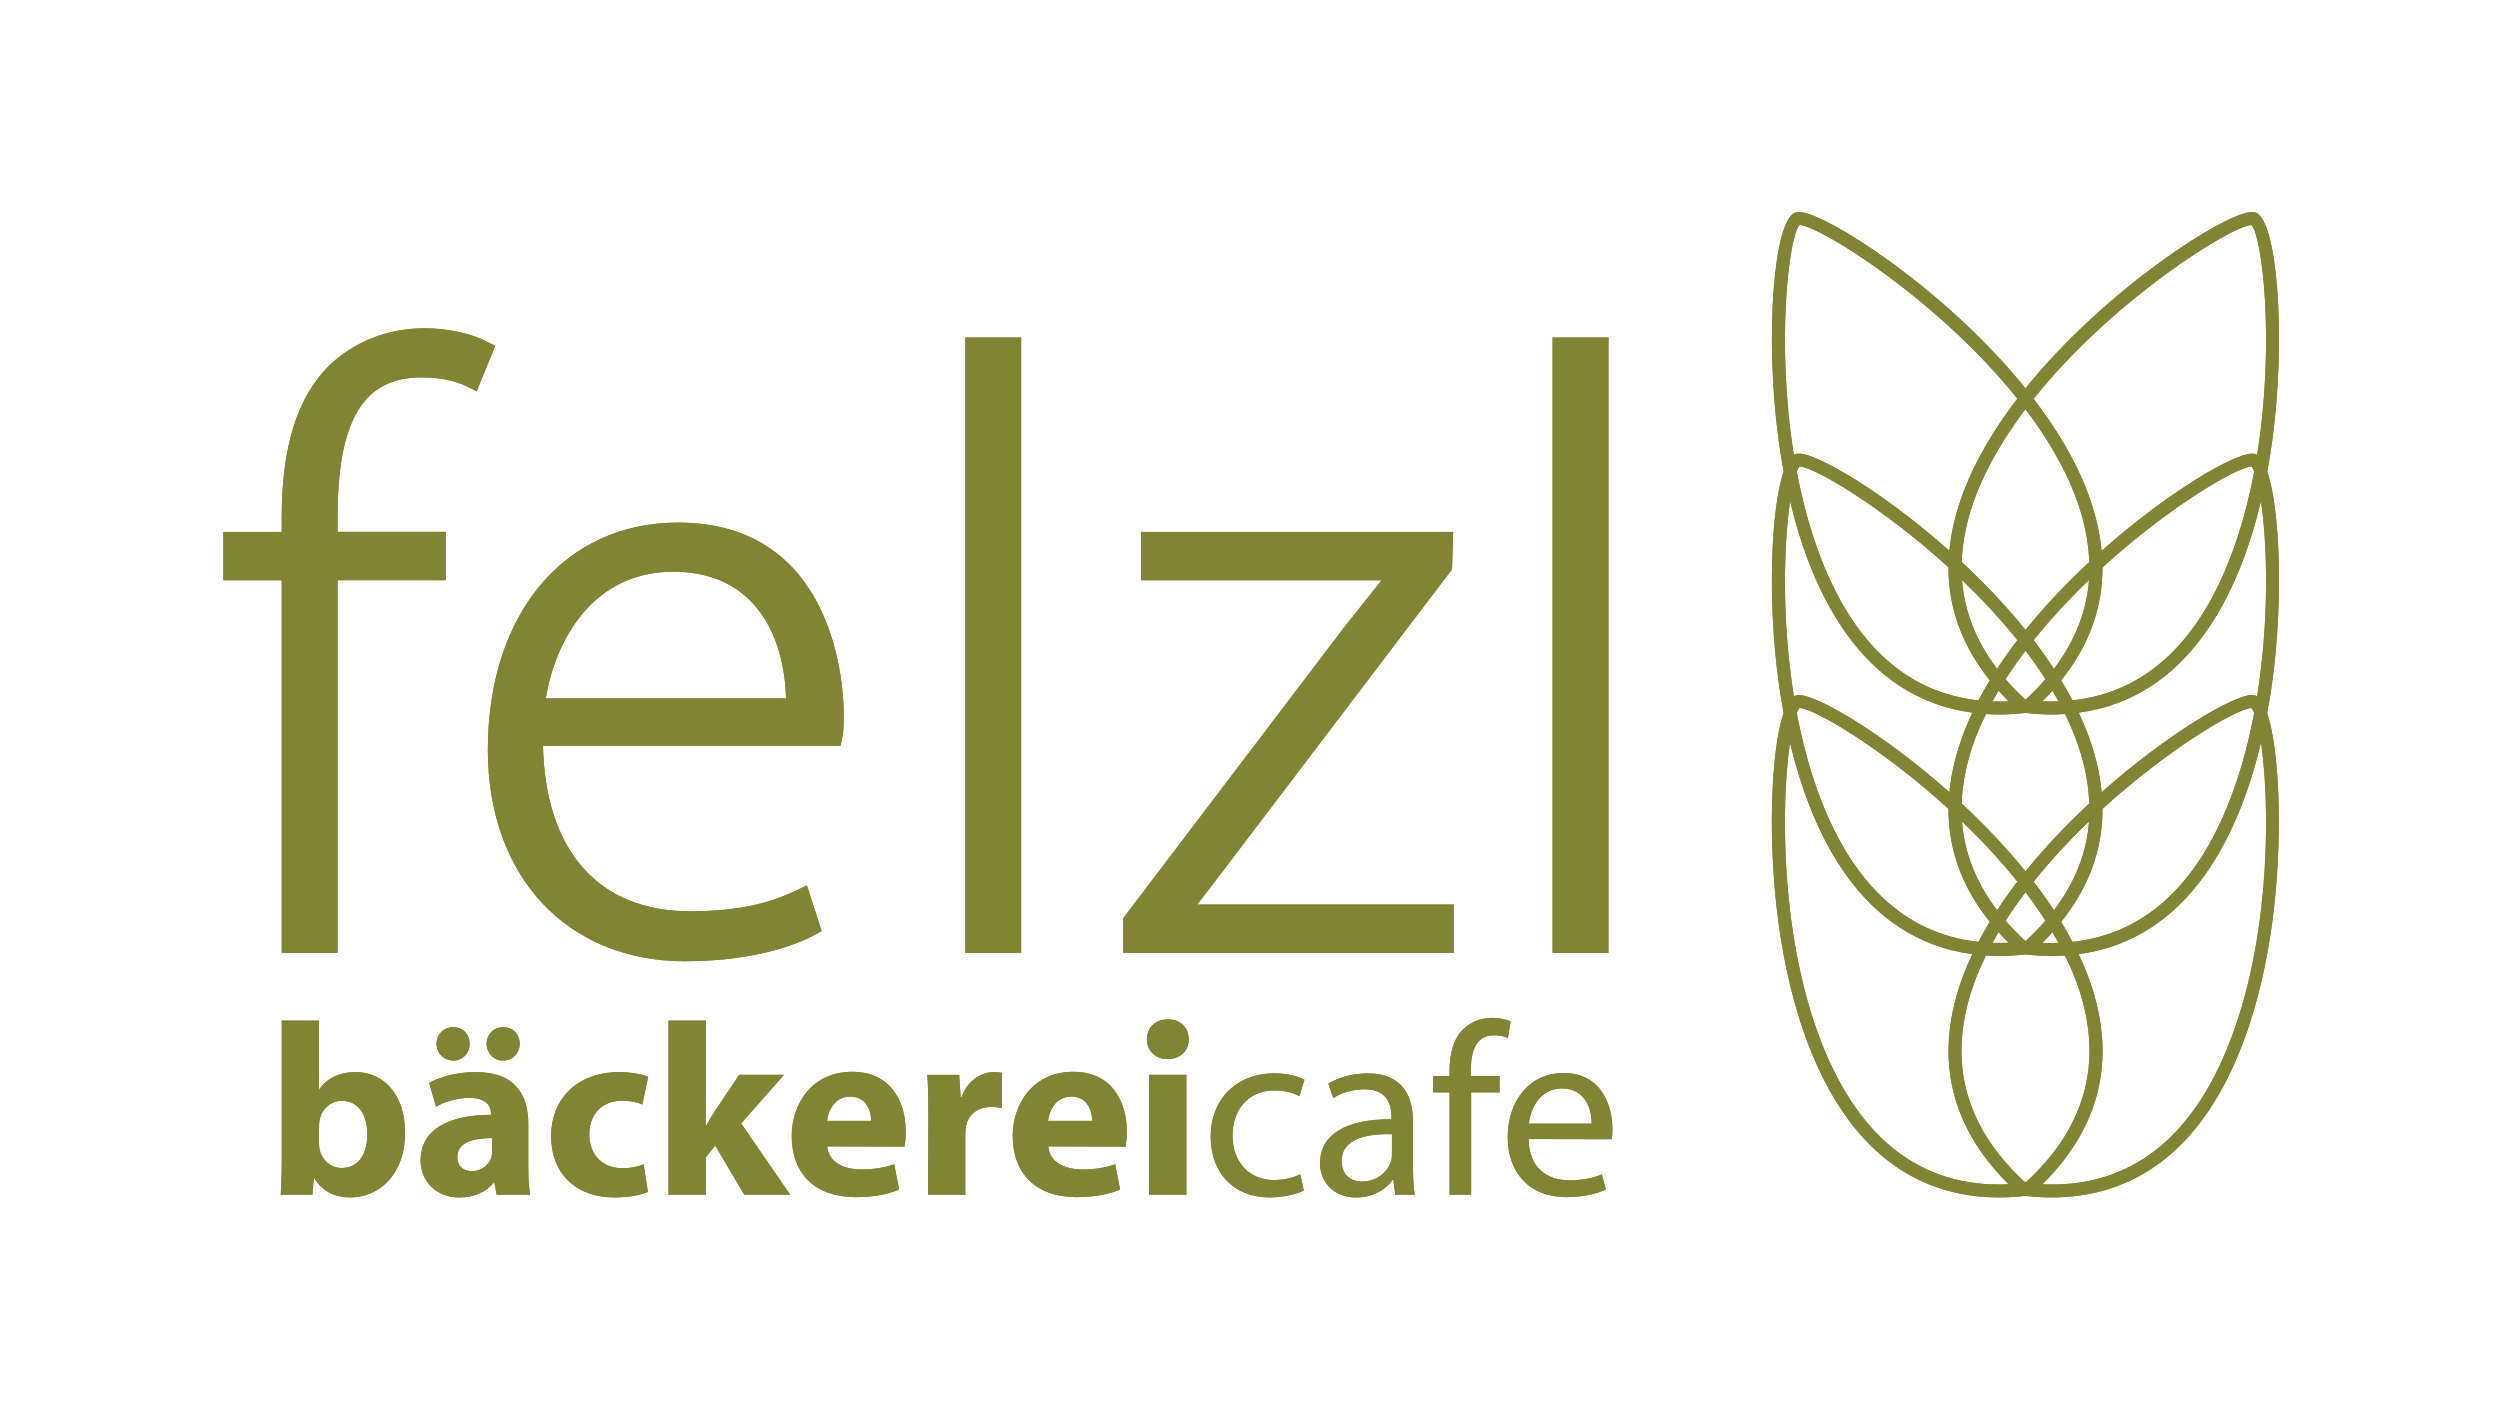 <svg xmlns="http://www.w3.org/2000/svg" xmlns:xlink="http://www.w3.org/1999/xlink" id="Layer_1" x="0px" y="0px" viewBox="0 0 425.2 240.95" style="enable-background:new 0 0 425.2 240.95;" xml:space="preserve"><style type="text/css">	.st0{fill:#828433;}</style><g>	<g>		<path class="st0" d="M47.92,173.58h6.34v11.64h0.08c1.21-1.75,3.34-2.88,6.17-2.88c4.88,0,8.43,4.05,8.38,10.3   c0,7.34-4.63,11.02-9.3,11.02c-2.38,0-4.71-0.88-6.13-3.29h-0.08l-0.25,2.83h-5.38c0.08-1.33,0.17-3.79,0.17-6.09V173.58z    M54.26,194.52c0,0.42,0.04,0.79,0.12,1.13c0.42,1.67,1.88,3,3.71,3c2.71,0,4.38-2.09,4.38-5.76c0-3.17-1.42-5.67-4.38-5.67   c-1.71,0-3.3,1.29-3.71,3.13c-0.08,0.38-0.12,0.75-0.12,1.17V194.52z"></path>		<path class="st0" d="M89.85,198.28c0,1.92,0.08,3.79,0.33,4.92h-5.72l-0.37-2.04h-0.13c-1.33,1.63-3.42,2.51-5.84,2.51   c-4.13,0-6.59-3.01-6.59-6.26c0-5.3,4.75-7.8,11.97-7.8v-0.25c0-1.08-0.58-2.63-3.71-2.63c-2.09,0-4.3,0.71-5.63,1.5l-1.17-4.05   c1.42-0.79,4.21-1.84,7.93-1.84c6.8,0,8.93,4.01,8.93,8.81V198.28z M77.08,180.38c-1.59,0-2.84-1.3-2.84-2.84   c0-1.63,1.25-2.84,2.88-2.84c1.58,0,2.76,1.21,2.76,2.84c0,1.54-1.17,2.84-2.76,2.84H77.08z M83.71,193.56   c-3.34,0-5.93,0.79-5.93,3.21c0,1.63,1.09,2.42,2.51,2.42c1.54,0,2.88-1.04,3.29-2.34c0.08-0.33,0.12-0.71,0.12-1.08V193.56z    M85.55,180.38c-1.63,0-2.79-1.3-2.79-2.84c0-1.63,1.21-2.84,2.84-2.84c1.63,0,2.79,1.21,2.79,2.84c0,1.54-1.17,2.84-2.79,2.84   H85.55z"></path>		<path class="st0" d="M110.2,202.7c-1.12,0.54-3.25,0.96-5.67,0.96c-6.59,0-10.8-4.05-10.8-10.47c0-5.96,4.09-10.85,11.68-10.85   c1.67,0,3.5,0.29,4.84,0.79l-1,4.72c-0.75-0.33-1.88-0.63-3.54-0.63c-3.34,0-5.51,2.38-5.47,5.71c0,3.75,2.5,5.76,5.59,5.76   c1.5,0,2.67-0.25,3.63-0.67L110.2,202.7z"></path>		<path class="st0" d="M120.05,191.43h0.08c0.46-0.88,0.96-1.71,1.46-2.46l4.13-6.17h7.63l-7.3,8.26l8.34,12.14h-7.8l-4.96-8.38   l-1.59,2.04v6.34h-6.34v-29.62h6.34V191.43z"></path>		<path class="st0" d="M140.7,194.98c0.21,2.67,2.79,3.92,5.76,3.92c2.17,0,3.92-0.29,5.63-0.88l0.83,4.3   c-2.08,0.88-4.63,1.29-7.38,1.29c-6.93,0-10.89-4-10.89-10.43c0-5.17,3.26-10.89,10.31-10.89c6.59,0,9.09,5.13,9.09,10.18   c0,1.09-0.12,2.04-0.21,2.54L140.7,194.98z M148.17,190.64c0-1.5-0.67-4.13-3.55-4.13c-2.71,0-3.79,2.46-3.96,4.13H148.17z"></path>		<path class="st0" d="M157.89,189.52c0-3-0.04-4.96-0.17-6.71h5.42l0.25,3.79h0.17c1.04-3,3.5-4.26,5.51-4.26   c0.58,0,0.88,0.04,1.33,0.13v5.97c-0.54-0.08-1.04-0.17-1.75-0.17c-2.34,0-3.92,1.21-4.34,3.21c-0.08,0.42-0.13,0.88-0.13,1.42   v10.3h-6.34L157.89,189.52z"></path>		<path class="st0" d="M178.29,194.98c0.21,2.67,2.79,3.92,5.76,3.92c2.17,0,3.92-0.29,5.63-0.88l0.83,4.3   c-2.08,0.88-4.63,1.29-7.38,1.29c-6.93,0-10.89-4-10.89-10.43c0-5.17,3.26-10.89,10.31-10.89c6.59,0,9.1,5.13,9.1,10.18   c0,1.09-0.13,2.04-0.21,2.54L178.29,194.98z M185.76,190.64c0-1.5-0.67-4.13-3.55-4.13c-2.71,0-3.79,2.46-3.96,4.13H185.76z"></path>		<path class="st0" d="M198.57,180.13c-2.13,0-3.51-1.5-3.51-3.38c0-1.92,1.42-3.38,3.59-3.38c2.17,0,3.5,1.46,3.54,3.38   c0,1.88-1.38,3.38-3.59,3.38H198.57z M195.44,182.8h6.34v20.39h-6.34V182.8z"></path>		<path class="st0" d="M221.76,202.49c-0.96,0.46-3.09,1.17-5.8,1.17c-6.09,0-10.05-4.13-10.05-10.35c0-6.22,4.25-10.76,10.85-10.76   c2.17,0,4.09,0.54,5.09,1.09l-0.83,2.79c-0.88-0.46-2.25-0.96-4.26-0.96c-4.63,0-7.13,3.46-7.13,7.68c0,4.67,3.01,7.55,7.01,7.55   c2.09,0,3.46-0.5,4.51-0.96L221.76,202.49z"></path>		<path class="st0" d="M240.32,198.36c0,1.75,0.08,3.46,0.29,4.84h-3.3l-0.33-2.54h-0.12c-1.09,1.59-3.3,3.01-6.18,3.01   c-4.09,0-6.17-2.88-6.17-5.8c0-4.88,4.34-7.55,12.14-7.51v-0.42c0-1.67-0.46-4.71-4.59-4.67c-1.92,0-3.88,0.54-5.3,1.5l-0.83-2.46   c1.67-1.04,4.13-1.75,6.67-1.75c6.22,0,7.72,4.21,7.72,8.26V198.36z M236.74,192.9c-4.01-0.08-8.55,0.62-8.55,4.55   c0,2.42,1.58,3.5,3.42,3.5c2.67,0,4.38-1.67,4.96-3.38c0.13-0.38,0.17-0.79,0.17-1.17V192.9z"></path>		<path class="st0" d="M246.54,203.2v-17.4h-2.79v-2.79h2.79v-0.96c0-2.84,0.67-5.42,2.38-7.05c1.38-1.34,3.21-1.88,4.88-1.88   c1.34,0,2.42,0.29,3.13,0.58l-0.46,2.84c-0.58-0.25-1.29-0.46-2.38-0.46c-3.09,0-3.92,2.75-3.92,5.84v1.09h4.88v2.79h-4.84v17.4   H246.54z"></path>		<path class="st0" d="M259.98,193.73c0.08,4.97,3.21,7.01,6.88,7.01c2.63,0,4.26-0.46,5.59-1l0.67,2.58   c-1.29,0.58-3.55,1.29-6.76,1.29c-6.18,0-9.93-4.13-9.93-10.18c0-6.13,3.63-10.93,9.51-10.93c6.59,0,8.3,5.8,8.3,9.51   c0,0.75-0.04,1.33-0.13,1.75L259.98,193.73z M270.7,191.1c0.04-2.3-0.96-5.97-5.05-5.97c-3.75,0-5.34,3.43-5.63,5.97H270.7z"></path>		<path class="st0" d="M83.17,58.28c-2.88-1.54-6.98-2.45-10.96-2.45c-6.23,0-12.02,2.27-16.3,6.42c-5.38,5.38-8,13.82-8,25.79v2.43   h-9.92v8.22h9.92v63.38h9.51V98.68h18.4v-8.22h-18.4v-2.57c0-16.39,4.38-23.7,14.21-23.7c4.18,0,6.57,0.92,8.18,1.73l1.27,0.63   l3.13-7.72L83.17,58.28z"></path>		<path class="st0" d="M115.32,88.88c-19.35,0-32.35,15.54-32.35,38.67c0,21.5,13.46,35.94,33.5,35.94   c12.65,0,19.84-3.23,22.34-4.62l0.94-0.52l-2.52-7.76l-1.35,0.65c-4.05,1.95-9.1,3.75-18.55,3.75   c-15.51,0-24.56-10.24-24.98-28.14h50.6l0.23-1.02c0.32-1.43,0.32-2.57,0.32-4.45C143.51,118.05,142.72,88.88,115.32,88.88    M114.46,97.24c5.51,0,9.95,1.67,13.19,4.97c5.02,5.09,5.94,12.55,6.04,16.57H92.83C94.52,108.52,101.05,97.24,114.46,97.24"></path>		<rect x="164.17" y="57.4" class="st0" width="9.51" height="104.66"></rect>		<path class="st0" d="M207.09,149.32c0.79-1.05,1.59-2.1,2.4-3.15l37.22-49.01l0.25-0.33l0.2-6.36h-53.1v8.22h40.94   c-0.67,0.84-1.33,1.67-1.99,2.48c-1.5,1.88-2.98,3.72-4.47,5.62l-37.49,49.36v5.91h56.22v-8.22h-43.66   C204.81,152.32,205.97,150.8,207.09,149.32"></path>		<rect x="264.06" y="57.4" class="st0" width="9.51" height="104.66"></rect>		<path class="st0" d="M386.45,116.1c1.91-13.84,1.36-29.47-0.83-35.91c0.33-1.8,0.61-3.53,0.83-5.16   c2.41-17.47,0.9-37.82-2.88-38.89c-0.18-0.05-0.37-0.08-0.59-0.08c-4.29,0-24.69,12.9-38.49,29.99   c-13.79-17.09-34.19-29.99-38.49-29.99c-0.21,0-0.41,0.03-0.59,0.08c-3.78,1.06-5.29,21.42-2.88,38.89   c0.22,1.63,0.5,3.36,0.83,5.16c-2.19,6.44-2.74,22.07-0.84,35.91c0.22,1.63,0.5,3.36,0.83,5.17c-2.19,6.44-2.74,22.07-0.83,35.91   c2.39,17.36,10.45,46.48,37.54,46.48c1.43,0,2.91-0.1,4.41-0.26c1.5,0.17,2.98,0.26,4.41,0.26c27.09,0,35.15-29.12,37.54-46.48   c1.91-13.84,1.36-29.48-0.83-35.91C385.95,119.46,386.23,117.73,386.45,116.1 M352.92,166.38c5.1,13.28,2.26,24.98-8.43,34.77   c-10.69-9.79-13.52-21.49-8.42-34.77c0.5-1.3,1.08-2.59,1.7-3.87c0.75,0.05,1.52,0.08,2.31,0.08c1.43,0,2.91-0.1,4.41-0.26   c1.5,0.17,2.98,0.26,4.41,0.26c0.79,0,1.55-0.03,2.31-0.08C351.85,163.79,352.42,165.08,352.92,166.38 M331.4,137.57   c-0.03,6.93,2.32,13.35,7.02,19.21c-0.68,1.12-1.32,2.26-1.92,3.41c-12.56-1.36-21.78-10.06-27.44-25.91   c-1.5-4.21-2.63-8.62-3.46-13.03c0.16-0.39,0.32-0.68,0.47-0.84C308.61,120.52,320.14,127.3,331.4,137.57 M337.78,121.44   c0.75,0.05,1.52,0.08,2.31,0.08c1.43,0,2.91-0.1,4.41-0.27c1.5,0.17,2.98,0.27,4.41,0.27c0.79,0,1.55-0.03,2.31-0.08   c0.62,1.28,1.2,2.57,1.7,3.87c1.51,3.93,2.3,7.71,2.42,11.35c-3.79,3.52-7.51,7.41-10.85,11.54c-3.34-4.14-7.06-8.02-10.85-11.54   c0.12-3.64,0.92-7.43,2.42-11.36C336.57,124.01,337.15,122.72,337.78,121.44 M331.4,96.49c-0.03,6.93,2.33,13.35,7.02,19.22   c-0.68,1.12-1.32,2.26-1.92,3.41c-12.56-1.36-21.78-10.06-27.44-25.91c-1.5-4.21-2.63-8.62-3.46-13.03   c0.16-0.39,0.32-0.68,0.47-0.84C308.61,79.45,320.14,86.23,331.4,96.49 M382.93,79.34c0.15,0.16,0.31,0.45,0.47,0.83   c-0.83,4.42-1.96,8.83-3.47,13.04c-5.66,15.85-14.88,24.54-27.44,25.9c-0.6-1.14-1.24-2.28-1.92-3.4   c4.69-5.86,7.05-12.28,7.02-19.21C368.83,86.27,380.32,79.49,382.93,79.34 M341.11,115.52c1.05-1.65,2.19-3.27,3.39-4.86   c1.2,1.59,2.34,3.21,3.39,4.86c-1.03,1.19-2.15,2.35-3.39,3.48C343.26,117.87,342.14,116.71,341.11,115.52 M349.08,117.47   c0.36,0.6,0.7,1.21,1.03,1.82c-0.9,0.03-1.82,0.03-2.75-0.01C347.97,118.69,348.53,118.08,349.08,117.47 M349.33,113.75   c-1.08-1.65-2.23-3.27-3.45-4.87c2.91-3.64,6.12-7.08,9.42-10.24C354.89,104.03,352.89,109.07,349.33,113.75 M344.5,107.13   c-3.34-4.13-7.06-8.02-10.85-11.54c0.12-3.64,0.92-7.42,2.42-11.35c1.95-5.07,4.91-10,8.42-14.65c3.51,4.64,6.48,9.58,8.43,14.65   c1.51,3.93,2.3,7.71,2.42,11.35C351.56,99.11,347.84,103,344.5,107.13 M343.12,108.88c-1.22,1.59-2.37,3.22-3.45,4.87   c-3.56-4.68-5.56-9.72-5.97-15.11C336.99,101.8,340.21,105.24,343.12,108.88 M339.91,117.47c0.55,0.61,1.12,1.22,1.72,1.82   c-0.94,0.04-1.85,0.04-2.76,0.01C339.21,118.68,339.56,118.08,339.91,117.47 M344.5,160.08c-1.24-1.13-2.36-2.3-3.39-3.48   c1.05-1.65,2.19-3.27,3.39-4.86c1.2,1.59,2.34,3.21,3.39,4.86C346.86,157.78,345.74,158.94,344.5,160.08 M345.88,149.95   c2.91-3.64,6.12-7.08,9.42-10.24c-0.41,5.39-2.41,10.43-5.97,15.1C348.25,153.17,347.1,151.54,345.88,149.95 M343.12,149.95   c-1.22,1.59-2.37,3.22-3.45,4.86c-3.56-4.67-5.56-9.71-5.97-15.1C336.99,142.87,340.21,146.31,343.12,149.95 M339.91,158.54   c0.55,0.61,1.12,1.22,1.72,1.81c-0.94,0.04-1.85,0.04-2.76,0.01C339.21,159.75,339.56,159.15,339.91,158.54 M347.36,160.36   c0.6-0.6,1.17-1.21,1.72-1.82c0.36,0.61,0.7,1.21,1.03,1.82C349.21,160.4,348.3,160.4,347.36,160.36 M350.57,156.78   c4.7-5.87,7.05-12.28,7.02-19.21c11.24-10.23,22.73-17,25.33-17.16c0.15,0.16,0.31,0.45,0.47,0.83   c-0.83,4.42-1.96,8.83-3.47,13.04c-5.66,15.85-14.88,24.55-27.44,25.91C351.89,159.04,351.25,157.91,350.57,156.78 M383.89,118.43   c-0.1-0.06-0.21-0.11-0.31-0.14c-0.18-0.05-0.37-0.08-0.59-0.08c-3.06,0-14.32,6.57-25.54,16.53c-0.31-3.3-1.13-6.71-2.48-10.22   c-0.43-1.11-0.92-2.21-1.43-3.31c18.95-2.53,27.32-20.55,31.01-35.99C385.61,92.48,386.01,105.29,383.89,118.43 M382.93,38.27   c1.85,1.94,4.01,20.18,0.96,39.1c-0.1-0.06-0.21-0.11-0.32-0.14c-0.18-0.05-0.37-0.07-0.59-0.07c-3.06,0-14.32,6.56-25.54,16.53   c-0.31-3.3-1.13-6.71-2.48-10.22c-2.07-5.4-5.28-10.68-9.09-15.64C359.31,51,379.38,38.48,382.93,38.27 M306.07,38.26   c3.46,0.15,23.59,12.7,37.04,29.55c-3.81,4.96-7.01,10.24-9.08,15.64c-1.35,3.51-2.17,6.92-2.48,10.23   c-11.21-9.97-22.47-16.53-25.54-16.53c-0.22,0-0.41,0.02-0.59,0.07c-0.11,0.03-0.21,0.08-0.32,0.14   C302.06,58.44,304.23,40.19,306.07,38.26 M335.47,121.21c-0.52,1.1-1.01,2.2-1.43,3.31c-1.35,3.52-2.17,6.93-2.48,10.23   c-11.21-9.97-22.47-16.53-25.54-16.53c-0.22,0-0.41,0.03-0.59,0.07c-0.11,0.03-0.21,0.08-0.32,0.15   c-2.12-13.14-1.72-25.95-0.65-33.2C308.14,100.67,316.51,118.68,335.47,121.21 M309.06,175.35c-6.29-17.63-6.11-38.84-4.62-49.04   c3.69,15.44,12.06,33.45,31.02,35.97c-0.52,1.1-1.01,2.2-1.43,3.31c-5.22,13.61-2.65,25.65,7.6,35.84   C326.44,202.1,315.47,193.29,309.06,175.35 M379.93,175.35c-6.4,17.94-17.37,26.74-32.56,26.08c10.26-10.19,12.83-22.23,7.6-35.83   c-0.43-1.11-0.92-2.22-1.44-3.32c18.96-2.52,27.33-20.54,31.02-35.98C386.04,136.5,386.23,157.71,379.93,175.35"></path>	</g>	<g>		<path class="st0" d="M47.92,173.58h6.34v11.64h0.08c1.21-1.75,3.34-2.88,6.17-2.88c4.88,0,8.43,4.05,8.38,10.3   c0,7.34-4.63,11.02-9.3,11.02c-2.38,0-4.71-0.88-6.13-3.29h-0.08l-0.25,2.83h-5.38c0.08-1.33,0.17-3.79,0.17-6.09V173.58z    M54.26,194.52c0,0.42,0.04,0.79,0.12,1.13c0.42,1.67,1.88,3,3.71,3c2.71,0,4.38-2.09,4.38-5.76c0-3.17-1.42-5.67-4.38-5.67   c-1.71,0-3.3,1.29-3.71,3.13c-0.08,0.38-0.12,0.75-0.12,1.17V194.52z"></path>		<path class="st0" d="M89.85,198.28c0,1.92,0.08,3.79,0.33,4.92h-5.72l-0.37-2.04h-0.13c-1.33,1.63-3.42,2.51-5.84,2.51   c-4.13,0-6.59-3.01-6.59-6.26c0-5.3,4.75-7.8,11.97-7.8v-0.25c0-1.08-0.58-2.63-3.71-2.63c-2.09,0-4.3,0.71-5.63,1.5l-1.17-4.05   c1.42-0.79,4.21-1.84,7.93-1.84c6.8,0,8.93,4.01,8.93,8.81V198.28z M77.08,180.38c-1.59,0-2.84-1.3-2.84-2.84   c0-1.63,1.25-2.84,2.88-2.84c1.58,0,2.76,1.21,2.76,2.84c0,1.54-1.17,2.84-2.76,2.84H77.08z M83.71,193.56   c-3.34,0-5.93,0.79-5.93,3.21c0,1.63,1.09,2.42,2.51,2.42c1.54,0,2.88-1.04,3.29-2.34c0.08-0.33,0.12-0.71,0.12-1.08V193.56z    M85.55,180.38c-1.63,0-2.79-1.3-2.79-2.84c0-1.63,1.21-2.84,2.84-2.84c1.63,0,2.79,1.21,2.79,2.84c0,1.54-1.17,2.84-2.79,2.84   H85.55z"></path>		<path class="st0" d="M110.2,202.7c-1.12,0.54-3.25,0.96-5.67,0.96c-6.59,0-10.8-4.05-10.8-10.47c0-5.96,4.09-10.85,11.68-10.85   c1.67,0,3.5,0.29,4.84,0.79l-1,4.72c-0.75-0.33-1.88-0.63-3.54-0.63c-3.34,0-5.51,2.38-5.47,5.71c0,3.75,2.5,5.76,5.59,5.76   c1.5,0,2.67-0.25,3.63-0.67L110.2,202.7z"></path>		<path class="st0" d="M120.05,191.43h0.08c0.46-0.88,0.96-1.71,1.46-2.46l4.13-6.17h7.63l-7.3,8.26l8.34,12.14h-7.8l-4.96-8.38   l-1.59,2.04v6.34h-6.34v-29.62h6.34V191.43z"></path>		<path class="st0" d="M140.7,194.98c0.21,2.67,2.79,3.92,5.76,3.92c2.17,0,3.92-0.29,5.63-0.88l0.83,4.3   c-2.08,0.88-4.63,1.29-7.38,1.29c-6.93,0-10.89-4-10.89-10.43c0-5.17,3.26-10.89,10.31-10.89c6.59,0,9.09,5.13,9.09,10.18   c0,1.09-0.12,2.04-0.21,2.54L140.7,194.98z M148.17,190.64c0-1.5-0.67-4.13-3.55-4.13c-2.71,0-3.79,2.46-3.96,4.13H148.17z"></path>		<path class="st0" d="M157.89,189.52c0-3-0.04-4.96-0.17-6.71h5.42l0.25,3.79h0.17c1.04-3,3.5-4.26,5.51-4.26   c0.58,0,0.88,0.04,1.33,0.13v5.97c-0.54-0.08-1.04-0.17-1.75-0.17c-2.34,0-3.92,1.21-4.34,3.21c-0.08,0.42-0.13,0.88-0.13,1.42   v10.3h-6.34L157.89,189.52z"></path>		<path class="st0" d="M178.29,194.98c0.21,2.67,2.79,3.92,5.76,3.92c2.17,0,3.92-0.29,5.63-0.88l0.83,4.3   c-2.08,0.88-4.63,1.29-7.38,1.29c-6.93,0-10.89-4-10.89-10.43c0-5.17,3.26-10.89,10.31-10.89c6.59,0,9.1,5.13,9.1,10.18   c0,1.09-0.13,2.04-0.21,2.54L178.29,194.98z M185.76,190.64c0-1.5-0.67-4.13-3.55-4.13c-2.71,0-3.79,2.46-3.96,4.13H185.76z"></path>		<path class="st0" d="M198.57,180.13c-2.13,0-3.51-1.5-3.51-3.38c0-1.92,1.42-3.38,3.59-3.38c2.17,0,3.5,1.46,3.54,3.38   c0,1.88-1.38,3.38-3.59,3.38H198.57z M195.44,182.8h6.34v20.39h-6.34V182.8z"></path>		<path class="st0" d="M221.76,202.49c-0.96,0.46-3.09,1.17-5.8,1.17c-6.09,0-10.05-4.13-10.05-10.35c0-6.22,4.25-10.76,10.85-10.76   c2.17,0,4.09,0.54,5.09,1.09l-0.83,2.79c-0.88-0.46-2.25-0.96-4.26-0.96c-4.63,0-7.13,3.46-7.13,7.68c0,4.67,3.01,7.55,7.01,7.55   c2.09,0,3.46-0.5,4.51-0.96L221.76,202.49z"></path>		<path class="st0" d="M240.32,198.36c0,1.75,0.08,3.46,0.29,4.84h-3.3l-0.33-2.54h-0.12c-1.09,1.59-3.3,3.01-6.18,3.01   c-4.09,0-6.17-2.88-6.17-5.8c0-4.88,4.34-7.55,12.14-7.51v-0.42c0-1.67-0.46-4.71-4.59-4.67c-1.92,0-3.88,0.54-5.3,1.5l-0.83-2.46   c1.67-1.04,4.13-1.75,6.67-1.75c6.22,0,7.72,4.21,7.72,8.26V198.36z M236.74,192.9c-4.01-0.08-8.55,0.62-8.55,4.55   c0,2.42,1.58,3.5,3.42,3.5c2.67,0,4.38-1.67,4.96-3.38c0.13-0.38,0.17-0.79,0.17-1.17V192.9z"></path>		<path class="st0" d="M246.54,203.2v-17.4h-2.79v-2.79h2.79v-0.96c0-2.84,0.67-5.42,2.38-7.05c1.38-1.34,3.21-1.88,4.88-1.88   c1.34,0,2.42,0.29,3.13,0.58l-0.46,2.84c-0.58-0.25-1.29-0.46-2.38-0.46c-3.09,0-3.92,2.75-3.92,5.84v1.09h4.88v2.79h-4.84v17.4   H246.54z"></path>		<path class="st0" d="M259.98,193.73c0.08,4.97,3.21,7.01,6.88,7.01c2.63,0,4.26-0.46,5.59-1l0.67,2.58   c-1.29,0.58-3.55,1.29-6.76,1.29c-6.18,0-9.93-4.13-9.93-10.18c0-6.13,3.63-10.93,9.51-10.93c6.59,0,8.3,5.8,8.3,9.51   c0,0.75-0.04,1.33-0.13,1.75L259.98,193.73z M270.7,191.1c0.04-2.3-0.96-5.97-5.05-5.97c-3.75,0-5.34,3.43-5.63,5.97H270.7z"></path>		<path class="st0" d="M83.17,58.28c-2.88-1.54-6.98-2.45-10.96-2.45c-6.23,0-12.02,2.27-16.3,6.42c-5.38,5.38-8,13.82-8,25.79v2.43   h-9.92v8.22h9.92v63.38h9.51V98.68h18.4v-8.22h-18.4v-2.57c0-16.39,4.38-23.7,14.21-23.7c4.18,0,6.57,0.92,8.18,1.73l1.27,0.63   l3.13-7.72L83.17,58.28z"></path>		<path class="st0" d="M115.32,88.88c-19.35,0-32.35,15.54-32.35,38.67c0,21.5,13.46,35.94,33.5,35.94   c12.65,0,19.84-3.23,22.34-4.62l0.94-0.52l-2.52-7.76l-1.35,0.65c-4.05,1.95-9.1,3.75-18.55,3.75   c-15.51,0-24.56-10.24-24.98-28.14h50.6l0.23-1.02c0.32-1.43,0.32-2.57,0.32-4.45C143.51,118.05,142.72,88.88,115.32,88.88    M114.46,97.24c5.51,0,9.95,1.67,13.19,4.97c5.02,5.09,5.94,12.55,6.04,16.57H92.83C94.52,108.52,101.05,97.24,114.46,97.24"></path>		<rect x="164.17" y="57.4" class="st0" width="9.51" height="104.66"></rect>		<path class="st0" d="M207.09,149.32c0.79-1.05,1.59-2.1,2.4-3.15l37.22-49.01l0.25-0.33l0.2-6.36h-53.1v8.22h40.94   c-0.67,0.84-1.33,1.67-1.99,2.48c-1.5,1.88-2.98,3.72-4.47,5.62l-37.49,49.36v5.91h56.22v-8.22h-43.66   C204.81,152.32,205.97,150.8,207.09,149.32"></path>		<rect x="264.06" y="57.4" class="st0" width="9.51" height="104.66"></rect>		<path class="st0" d="M386.45,116.1c1.91-13.84,1.36-29.47-0.83-35.91c0.33-1.8,0.61-3.53,0.83-5.16   c2.41-17.47,0.9-37.82-2.88-38.89c-0.18-0.05-0.37-0.08-0.59-0.08c-4.29,0-24.69,12.9-38.49,29.99   c-13.79-17.09-34.19-29.99-38.49-29.99c-0.21,0-0.41,0.03-0.59,0.08c-3.78,1.06-5.29,21.42-2.88,38.89   c0.22,1.63,0.5,3.36,0.83,5.16c-2.19,6.44-2.74,22.07-0.84,35.91c0.22,1.63,0.5,3.36,0.83,5.17c-2.19,6.44-2.74,22.07-0.83,35.91   c2.39,17.36,10.45,46.48,37.54,46.48c1.43,0,2.91-0.1,4.41-0.26c1.5,0.17,2.98,0.26,4.41,0.26c27.09,0,35.15-29.12,37.54-46.48   c1.91-13.84,1.36-29.48-0.83-35.91C385.95,119.46,386.23,117.73,386.45,116.1 M352.92,166.38c5.1,13.28,2.26,24.98-8.43,34.77   c-10.69-9.79-13.52-21.49-8.42-34.77c0.5-1.3,1.08-2.59,1.7-3.87c0.75,0.05,1.52,0.08,2.31,0.08c1.43,0,2.91-0.1,4.41-0.26   c1.5,0.17,2.98,0.26,4.41,0.26c0.79,0,1.55-0.03,2.31-0.08C351.85,163.79,352.42,165.08,352.92,166.38 M331.4,137.57   c-0.03,6.93,2.32,13.35,7.02,19.21c-0.68,1.12-1.32,2.26-1.92,3.41c-12.56-1.36-21.78-10.06-27.44-25.91   c-1.5-4.21-2.63-8.62-3.46-13.03c0.16-0.39,0.32-0.68,0.47-0.84C308.61,120.52,320.14,127.3,331.4,137.57 M337.78,121.44   c0.75,0.05,1.52,0.08,2.31,0.08c1.43,0,2.91-0.1,4.41-0.27c1.5,0.17,2.98,0.27,4.41,0.27c0.79,0,1.55-0.03,2.31-0.08   c0.62,1.28,1.2,2.57,1.7,3.87c1.51,3.93,2.3,7.71,2.42,11.35c-3.79,3.52-7.51,7.41-10.85,11.54c-3.34-4.14-7.06-8.02-10.85-11.54   c0.12-3.64,0.92-7.43,2.42-11.36C336.57,124.01,337.15,122.72,337.78,121.44 M331.4,96.49c-0.03,6.93,2.33,13.35,7.02,19.22   c-0.68,1.12-1.32,2.26-1.92,3.41c-12.56-1.36-21.78-10.06-27.44-25.91c-1.5-4.21-2.63-8.62-3.46-13.03   c0.16-0.39,0.32-0.68,0.47-0.84C308.61,79.45,320.14,86.23,331.4,96.49 M382.93,79.34c0.15,0.16,0.31,0.45,0.47,0.83   c-0.83,4.42-1.96,8.83-3.47,13.04c-5.66,15.85-14.88,24.54-27.44,25.9c-0.6-1.14-1.24-2.28-1.92-3.4   c4.69-5.86,7.05-12.28,7.02-19.21C368.83,86.27,380.32,79.49,382.93,79.34 M341.11,115.52c1.05-1.65,2.19-3.27,3.39-4.86   c1.2,1.59,2.34,3.21,3.39,4.86c-1.03,1.19-2.15,2.35-3.39,3.48C343.26,117.87,342.14,116.71,341.11,115.52 M349.08,117.47   c0.36,0.6,0.7,1.21,1.03,1.82c-0.9,0.03-1.82,0.03-2.75-0.01C347.97,118.69,348.53,118.08,349.08,117.47 M349.33,113.75   c-1.08-1.65-2.23-3.27-3.45-4.87c2.91-3.64,6.12-7.08,9.42-10.24C354.89,104.03,352.89,109.07,349.33,113.75 M344.5,107.13   c-3.34-4.13-7.06-8.02-10.85-11.54c0.12-3.64,0.92-7.42,2.42-11.35c1.95-5.07,4.91-10,8.42-14.65c3.51,4.64,6.48,9.58,8.43,14.65   c1.51,3.93,2.3,7.71,2.42,11.35C351.56,99.11,347.84,103,344.5,107.13 M343.12,108.88c-1.22,1.59-2.37,3.22-3.45,4.87   c-3.56-4.68-5.56-9.72-5.97-15.11C336.99,101.8,340.21,105.24,343.12,108.88 M339.91,117.47c0.55,0.61,1.12,1.22,1.72,1.82   c-0.94,0.04-1.85,0.04-2.76,0.01C339.21,118.68,339.56,118.08,339.91,117.47 M344.5,160.08c-1.24-1.13-2.36-2.3-3.39-3.48   c1.05-1.65,2.19-3.27,3.39-4.86c1.2,1.59,2.34,3.21,3.39,4.86C346.86,157.78,345.74,158.94,344.5,160.08 M345.88,149.95   c2.91-3.64,6.12-7.08,9.42-10.24c-0.41,5.39-2.41,10.43-5.97,15.1C348.25,153.17,347.1,151.54,345.88,149.95 M343.12,149.95   c-1.22,1.59-2.37,3.22-3.45,4.86c-3.56-4.67-5.56-9.71-5.97-15.1C336.99,142.87,340.21,146.31,343.12,149.95 M339.91,158.54   c0.55,0.61,1.12,1.22,1.72,1.81c-0.94,0.04-1.85,0.04-2.76,0.01C339.21,159.75,339.56,159.15,339.91,158.54 M347.36,160.36   c0.6-0.6,1.17-1.21,1.72-1.82c0.36,0.61,0.7,1.21,1.03,1.82C349.21,160.4,348.3,160.4,347.36,160.36 M350.57,156.78   c4.7-5.87,7.05-12.28,7.02-19.21c11.24-10.23,22.73-17,25.33-17.16c0.15,0.16,0.31,0.45,0.47,0.83   c-0.83,4.42-1.96,8.83-3.47,13.04c-5.66,15.85-14.88,24.55-27.44,25.91C351.89,159.04,351.25,157.91,350.57,156.78 M383.89,118.43   c-0.1-0.06-0.21-0.11-0.31-0.14c-0.18-0.05-0.37-0.08-0.59-0.08c-3.06,0-14.32,6.57-25.54,16.53c-0.31-3.3-1.13-6.71-2.48-10.22   c-0.43-1.11-0.92-2.21-1.43-3.31c18.95-2.53,27.32-20.55,31.01-35.99C385.61,92.48,386.01,105.29,383.89,118.43 M382.93,38.27   c1.85,1.94,4.01,20.18,0.96,39.1c-0.1-0.06-0.21-0.11-0.32-0.14c-0.18-0.05-0.37-0.07-0.59-0.07c-3.06,0-14.32,6.56-25.54,16.53   c-0.31-3.3-1.13-6.71-2.48-10.22c-2.07-5.4-5.28-10.68-9.09-15.64C359.31,51,379.38,38.48,382.93,38.27 M306.07,38.26   c3.46,0.15,23.59,12.7,37.04,29.55c-3.81,4.96-7.01,10.24-9.08,15.64c-1.35,3.51-2.17,6.92-2.48,10.23   c-11.21-9.97-22.47-16.53-25.54-16.53c-0.22,0-0.41,0.02-0.59,0.07c-0.11,0.03-0.21,0.08-0.32,0.14   C302.06,58.44,304.23,40.19,306.07,38.26 M335.47,121.21c-0.52,1.1-1.01,2.2-1.43,3.31c-1.35,3.52-2.17,6.93-2.48,10.23   c-11.21-9.97-22.47-16.53-25.54-16.53c-0.22,0-0.41,0.03-0.59,0.07c-0.11,0.03-0.21,0.08-0.32,0.15   c-2.12-13.14-1.72-25.95-0.65-33.2C308.14,100.67,316.51,118.68,335.47,121.21 M309.06,175.35c-6.29-17.63-6.11-38.84-4.62-49.04   c3.69,15.44,12.06,33.45,31.02,35.97c-0.52,1.1-1.01,2.2-1.43,3.31c-5.22,13.61-2.65,25.65,7.6,35.84   C326.44,202.1,315.47,193.29,309.06,175.35 M379.93,175.35c-6.4,17.94-17.37,26.74-32.56,26.08c10.26-10.19,12.83-22.23,7.6-35.83   c-0.43-1.11-0.92-2.22-1.44-3.32c18.96-2.52,27.33-20.54,31.02-35.98C386.04,136.5,386.23,157.71,379.93,175.35"></path>	</g></g></svg>